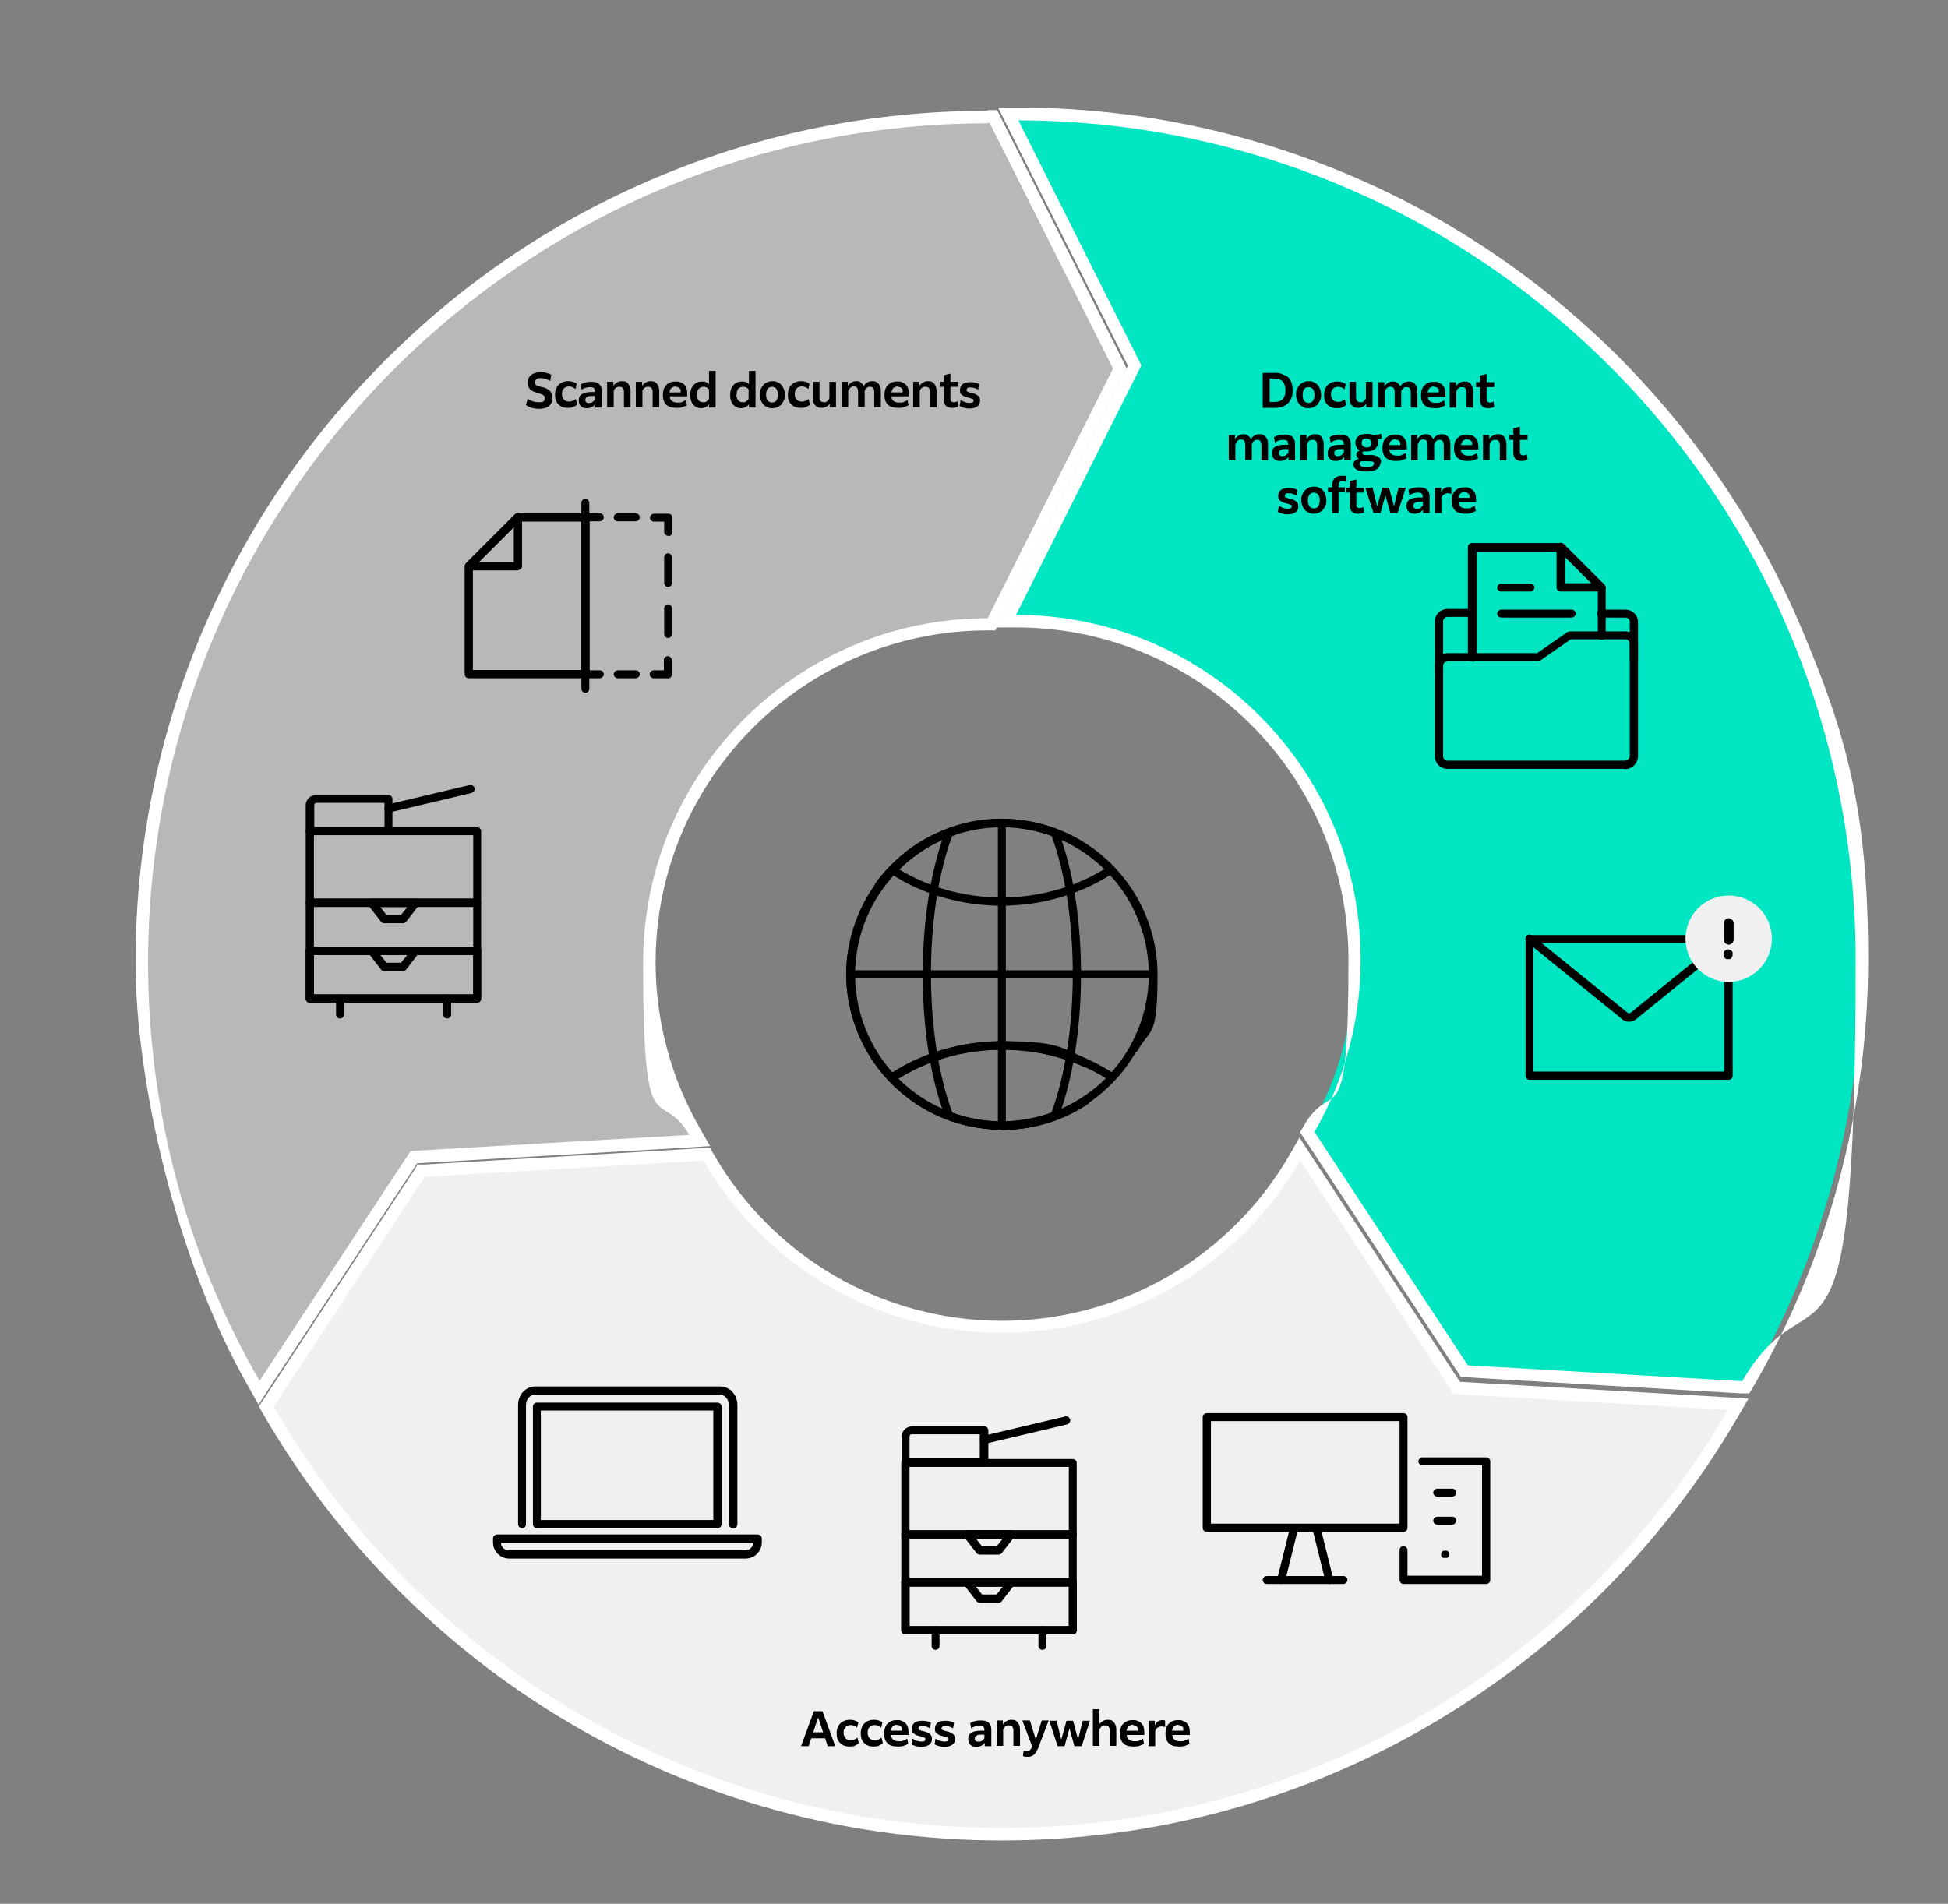 <?xml version="1.0" encoding="UTF-8"?>
<svg xmlns="http://www.w3.org/2000/svg" id="Layer_1" data-name="Layer 1" version="1.1" viewBox="0 0 590.7 577.4">
  <rect x="0" y="0" width="590.7" height="577.4" fill="#808080" stroke="none"/>
  <defs>
    <style>
      .cls-1 {
        fill: #000;
      }

      .cls-1, .cls-2, .cls-3, .cls-4, .cls-5 {
        stroke-width: 0px;
      }

      .cls-2 {
        fill: #00e5c2;
      }

      .cls-3 {
        fill: #f0f0f0;
      }

      .cls-4 {
        fill: #b8b8b8;
      }

      .cls-5 {
        fill: #fff;
      }
    </style>
  </defs>
  <g>
    <path class="cls-1" d="M303.8,342.6c-5.6,0-11.1-1-16.4-2.9-18.4-6.8-30.8-24.6-30.8-44.2s12.4-37.4,30.8-44.2c5.3-1.9,10.8-2.9,16.4-2.9s11.1,1,16.4,2.9c18.4,6.8,30.8,24.6,30.8,44.2s-2.1,16.1-6,23.1c-.3.6-1.1.8-1.7.5-.6-.3-.8-1.1-.5-1.7,3.7-6.6,5.7-14.2,5.7-21.8,0-18.6-11.7-35.4-29.1-41.9-5-1.8-10.2-2.8-15.5-2.8s-10.5.9-15.5,2.8c-17.4,6.5-29.1,23.3-29.1,41.9s11.7,35.4,29.1,41.9c5,1.8,10.2,2.8,15.5,2.8s10.5-.9,15.5-2.8c3.2-1.2,6.3-2.8,9.2-4.7.6-.4,1.4-.2,1.7.3s.2,1.4-.3,1.7c-3,2-6.3,3.7-9.7,5-5.3,1.9-10.8,2.9-16.4,2.9Z"></path>
    <path class="cls-1" d="M303.8,342.6c-19.6,0-37.4-12.3-44.2-30.7-2.8-7.6-3.7-15.8-2.4-23.7.1-.7.7-1.1,1.4-1,.7.1,1.1.7,1,1.4-1.2,7.5-.4,15.3,2.3,22.4,6.5,17.4,23.3,29.1,41.9,29.1h0c5.3,0,10.5-1,15.5-2.8,5-1.9,9.6-4.6,13.6-8,14.1-12.2,19.2-32,12.6-49.4-6.5-17.4-23.3-29.1-41.9-29.1h0c-5.3,0-10.5,1-15.5,2.8-5,1.9-9.6,4.6-13.6,8-2.6,2.3-4.9,4.8-7,7.6-.4.6-1.2.7-1.7.3-.6-.4-.7-1.2-.3-1.7,2.1-2.9,4.6-5.6,7.4-8,4.2-3.7,9.1-6.5,14.3-8.5,5.3-2,10.8-3,16.4-3h0c19.6,0,37.4,12.3,44.2,30.7,6.9,18.4,1.5,39.4-13.4,52.2-4.2,3.7-9.1,6.5-14.3,8.5-5.3,2-10.8,3-16.4,3h0Z"></path>
    <path class="cls-1" d="M349.7,296.7h-91.8c-.7,0-1.2-.6-1.2-1.2s.6-1.2,1.2-1.2h91.8c.7,0,1.2.6,1.2,1.2s-.6,1.2-1.2,1.2Z"></path>
    <path class="cls-1" d="M303.8,342.6c-.7,0-1.2-.6-1.2-1.2v-91.8c0-.7.6-1.2,1.2-1.2s1.2.6,1.2,1.2v91.8c0,.7-.6,1.2-1.2,1.2Z"></path>
    <g>
      <path class="cls-1" d="M303.8,274.7c-16.5,0-28.3-6.1-33.8-9.8-.6-.4-.7-1.2-.4-1.7.4-.6,1.2-.7,1.7-.4,5.3,3.5,16.6,9.4,32.4,9.4s27.1-5.9,32.4-9.4c.6-.4,1.4-.2,1.7.4.4.6.2,1.4-.4,1.7-5.6,3.7-17.4,9.8-33.8,9.8Z"></path>
      <path class="cls-1" d="M270.7,327.9c-.4,0-.8-.2-1-.6-.4-.6-.2-1.4.4-1.7,5.6-3.7,17.4-9.8,33.8-9.8s28.3,6.1,33.8,9.8c.6.4.7,1.2.4,1.7-.4.6-1.2.7-1.7.4-5.3-3.5-16.6-9.4-32.4-9.4s-27.1,5.9-32.4,9.4c-.2.1-.5.2-.7.2Z"></path>
      <path class="cls-1" d="M270.7,327.9c-.4,0-.8-.2-1-.6-.4-.6-.2-1.4.4-1.7,5.6-3.7,17.3-9.8,33.8-9.8s17.8,1.8,25.9,5.5c.6.3.9,1,.6,1.7-.3.6-1,.9-1.7.6-7.7-3.5-16.1-5.2-24.9-5.2-15.8,0-27.1,5.9-32.5,9.4-.2.1-.5.2-.7.2Z"></path>
      <path class="cls-1" d="M303.8,342.6c-5.6,0-11.1-1-16.4-2.9-.3-.1-.6-.4-.7-.7-4.5-11.6-6.9-27.1-6.9-43.5s2.5-31.9,6.9-43.5c.1-.3.4-.6.7-.7,5.3-1.9,10.8-2.9,16.4-2.9s11.1,1,16.4,2.9c.3.1.6.4.7.7,4.5,11.6,6.9,27.1,6.9,43.5s-2.5,31.9-6.9,43.5c-.1.3-.4.6-.7.7-5.3,1.9-10.8,2.9-16.4,2.9ZM288.8,337.5c4.8,1.7,9.9,2.6,15,2.6s10.2-.9,15-2.6c4.2-11.3,6.5-26.2,6.5-42.1s-2.3-30.8-6.5-42.1c-9.6-3.4-20.4-3.4-30,0-4.2,11.3-6.5,26.2-6.5,42.1s2.3,30.8,6.5,42.1ZM319.8,338.5h0,0Z"></path>
    </g>
  </g>
  <g>
    <g>
      <path class="cls-3" d="M303.8,556.2c-45.9,0-91-12.3-130.3-35.5-38.2-22.6-70-54.8-92.2-93.2l-.6-1,46.9-71.5,86.6-5,.6,1c18.3,31.6,52.4,51.3,88.9,51.3s70.6-19.7,88.9-51.3l1.5-2.6,47.6,72.5,85.3,4.9-1.5,2.6c-22.2,38.1-54,70.1-92.1,92.5-39.2,23-84.1,35.2-129.8,35.2Z"></path>
      <path class="cls-5" d="M213.3,352c18.1,31.2,51.8,52.2,90.5,52.2s72.4-21,90.5-52.2l46.5,70.8,83.2,4.8c-44.1,75.8-126.2,126.8-220.2,126.8-94.4,0-176.9-51.4-220.8-127.8l45.8-69.7,84.5-4.9M394.1,344.9l-3,5.3c-8.7,15-21.2,27.7-36.2,36.5-15.4,9.1-33.1,13.9-51.1,13.9s-35.7-4.8-51.1-13.9c-15-8.8-27.5-21.4-36.2-36.5l-1.2-2h-2.3c0,.1-84.5,5-84.5,5h-1.9c0,.1-1,1.7-1,1.7l-45.8,69.7-1.3,1.9,1.1,2c22.3,38.7,54.4,71.2,92.8,93.9,39.6,23.4,85,35.8,131.3,35.8s91.3-12.3,130.7-35.5c38.3-22.5,70.4-54.7,92.7-93.2l3.1-5.3-6.1-.4-81.4-4.7-45.5-69.2-3.3-5.1h0Z"></path>
    </g>
    <g>
      <path class="cls-4" d="M77,419.7c-22.3-38.7-34-82.9-34-127.8,0-68.5,26.7-132.9,75.1-181.4,48.4-48.4,112.9-75.1,181.4-75.1h.6s1.2,0,1.2,0l38.4,76.3-39,77.5h-1.2c-56.6,0-102.6,46-102.6,102.6s4.7,35.8,13.7,51.3l1.5,2.6-86.6,5-46.9,71.5-1.5-2.6Z"></path>
      <path class="cls-5" d="M299.5,37.3c.2,0,.4,0,.6,0l37.4,74.5-38,75.7h0s0,0,0,0c-57.7,0-104.5,46.8-104.5,104.5s5.1,36.9,14,52.2l-84.5,4.9-45.8,69.7c-21.5-37.3-33.8-80.6-33.8-126.8,0-140.6,114-254.6,254.6-254.6M299.5,33.6c-34.9,0-68.7,6.8-100.6,20.3-30.8,13-58.4,31.6-82.1,55.4-23.7,23.7-42.4,51.4-55.4,82.1-13.5,31.9-20.3,65.7-20.3,100.6s11.9,89.7,34.3,128.7l3,5.3,3.3-5.1,44.8-68.1,82.7-4.8,6.1-.4-3-5.3c-8.8-15.2-13.5-32.7-13.5-50.4,0-55.6,45.2-100.7,100.7-100.7h2.3l1-2.1,38-75.7.8-1.7-.8-1.7-37.4-74.5-1-2.1h-2.3s-.2,0-.2,0c-.1,0-.3,0-.4,0h0Z"></path>
    </g>
    <g>
      <path class="cls-2" d="M444.1,415.9l-47.6-72.5.6-1c9-15.5,13.7-33.3,13.7-51.3,0-56.6-46-102.6-102.6-102.6h-3l39-77.5-38.4-76.3h3c68.4.2,132.7,26.9,181,75.3,48.3,48.4,74.9,112.8,74.9,181.2,0,45.3-12,89.8-34.6,128.8l-.6,1-85.3-4.9Z"></path>
      <path class="cls-5" d="M308.7,36.5c140.3.3,254,114.2,254,254.6s-12.5,90.3-34.4,127.8l-83.2-4.8-46.5-70.8c8.9-15.4,14-33.2,14-52.3,0-57.7-46.8-104.5-104.5-104.5h0s38-75.7,38-75.7l-37.4-74.5M302.7,32.7l2.7,5.4,36.6,72.8-37.2,74-2.7,5.4h6.1c55.6,0,100.7,45.2,100.7,100.7s-4.7,35.1-13.5,50.4l-1.2,2,1.3,1.9,46.5,70.8,1,1.6h1.9c0,.1,83.2,4.9,83.2,4.9h2.3c0,.1,1.2-1.9,1.2-1.9,22.8-39.2,34.9-84.1,34.9-129.7s-6.8-68.6-20.2-100.4c-13-30.7-31.6-58.3-55.2-82.1-23.7-23.7-51.2-42.4-81.9-55.4-31.8-13.5-65.5-20.4-100.4-20.5h-6.1Z"></path>
    </g>
  </g>
  <g>
    <g>
      <path class="cls-1" d="M181.9,158.1h-4.4c-.7,0-1.2-.6-1.2-1.2s.6-1.2,1.2-1.2h4.4c.7,0,1.2.6,1.2,1.2s-.6,1.2-1.2,1.2Z"></path>
      <path class="cls-1" d="M192.8,158.1h-5.5c-.7,0-1.2-.6-1.2-1.2s.6-1.2,1.2-1.2h5.5c.7,0,1.2.6,1.2,1.2s-.6,1.2-1.2,1.2Z"></path>
      <path class="cls-1" d="M202.6,162.5c-.7,0-1.2-.6-1.2-1.2v-3.1h-3.1c-.7,0-1.2-.6-1.2-1.2s.6-1.2,1.2-1.2h4.4c.7,0,1.2.6,1.2,1.2v4.4c0,.7-.6,1.2-1.2,1.2Z"></path>
      <path class="cls-1" d="M202.6,193.5c-.7,0-1.2-.6-1.2-1.2v-7.8c0-.7.6-1.2,1.2-1.2s1.2.6,1.2,1.2v7.8c0,.7-.6,1.2-1.2,1.2ZM202.6,178c-.7,0-1.2-.6-1.2-1.2v-7.8c0-.7.6-1.2,1.2-1.2s1.2.6,1.2,1.2v7.8c0,.7-.6,1.2-1.2,1.2Z"></path>
      <path class="cls-1" d="M202.6,205.7h-4.4c-.7,0-1.2-.6-1.2-1.2s.6-1.2,1.2-1.2h3.1v-3.1c0-.7.6-1.2,1.2-1.2s1.2.6,1.2,1.2v4.4c0,.7-.6,1.2-1.2,1.2Z"></path>
      <path class="cls-1" d="M192.8,205.7h-5.5c-.7,0-1.2-.6-1.2-1.2s.6-1.2,1.2-1.2h5.5c.7,0,1.2.6,1.2,1.2s-.6,1.2-1.2,1.2Z"></path>
      <path class="cls-1" d="M181.9,205.7h-4.4c-.7,0-1.2-.6-1.2-1.2s.6-1.2,1.2-1.2h4.4c.7,0,1.2.6,1.2,1.2s-.6,1.2-1.2,1.2Z"></path>
    </g>
    <g>
      <g>
        <path class="cls-1" d="M177.5,205.7h-35.4c-.7,0-1.2-.6-1.2-1.2v-32.7c0-.3.1-.6.4-.9l14.8-14.8c.2-.2.6-.4.9-.4h20.6c.7,0,1.2.6,1.2,1.2v47.5c0,.7-.6,1.2-1.2,1.2ZM143.4,203.2h32.9v-45h-18.8l-14.1,14.1v30.9Z"></path>
        <path class="cls-1" d="M157,173h-14.8c-.5,0-1-.3-1.2-.8-.2-.5,0-1,.3-1.4l14.8-14.8c.4-.4.9-.5,1.4-.3.5.2.8.6.8,1.2v14.8c0,.7-.6,1.2-1.2,1.2ZM145.2,170.5h10.6v-10.6l-10.6,10.6Z"></path>
      </g>
      <path class="cls-1" d="M177.5,210.1c-.7,0-1.2-.6-1.2-1.2v-56.4c0-.7.6-1.2,1.2-1.2s1.2.6,1.2,1.2v56.4c0,.7-.6,1.2-1.2,1.2Z"></path>
    </g>
  </g>
  <g>
    <g>
      <path class="cls-1" d="M446.3,200.6c-.7,0-1.2-.6-1.2-1.2v-33.5c0-.7.6-1.2,1.2-1.2h27c.3,0,.6.1.9.4l12.3,12.3c.2.2.4.6.4.9v14.5c0,.7-.6,1.2-1.2,1.2s-1.2-.6-1.2-1.2v-14l-11.5-11.5h-25.2v32.2c0,.7-.6,1.2-1.2,1.2Z"></path>
      <path class="cls-1" d="M485.5,179.4h-12.3c-.7,0-1.2-.6-1.2-1.2v-12.3c0-.5.3-1,.8-1.2.5-.2,1,0,1.4.3l12.3,12.3c.4.4.5.9.3,1.4-.2.5-.6.8-1.2.8ZM474.5,176.9h8l-8-8v8Z"></path>
    </g>
    <path class="cls-1" d="M492.7,233.2h-53.8c-2.1,0-3.8-1.7-3.8-3.8v-27.5c0-2.1,1.7-3.8,3.8-3.8h27.2l9.2-6.4c.2-.1.5-.2.7-.2h16.9c2.1,0,3.8,1.7,3.8,3.8v34c0,2.2-1.8,4-4,4ZM438.9,200.6c-.7,0-1.3.6-1.3,1.3v27.5c0,.7.6,1.3,1.3,1.3h53.8c.8,0,1.5-.7,1.5-1.5v-34c0-.7-.6-1.3-1.3-1.3h-16.6l-9.2,6.4c-.2.1-.5.2-.7.2h-27.6Z"></path>
    <path class="cls-1" d="M495.4,201.1c-.7,0-1.2-.6-1.2-1.2v-11.3c0-.7-.6-1.3-1.3-1.3h-7.4c-.7,0-1.2-.6-1.2-1.2s.6-1.2,1.2-1.2h7.4c2.1,0,3.8,1.7,3.8,3.8v11.3c0,.7-.6,1.2-1.2,1.2Z"></path>
    <path class="cls-1" d="M436.3,205.2c-.7,0-1.2-.6-1.2-1.2v-15.5c0-2.1,1.7-3.8,3.8-3.8h7.4c.7,0,1.2.6,1.2,1.2s-.6,1.2-1.2,1.2h-7.4c-.7,0-1.3.6-1.3,1.3v15.5c0,.7-.6,1.2-1.2,1.2Z"></path>
    <path class="cls-1" d="M476.6,187.3h-21.4c-.7,0-1.2-.6-1.2-1.2s.6-1.2,1.2-1.2h21.4c.7,0,1.2.6,1.2,1.2s-.6,1.2-1.2,1.2Z"></path>
    <path class="cls-1" d="M464.1,179.4h-8.9c-.7,0-1.2-.6-1.2-1.2s.6-1.2,1.2-1.2h8.9c.7,0,1.2.6,1.2,1.2s-.6,1.2-1.2,1.2Z"></path>
  </g>
  <g>
    <path class="cls-1" d="M325.3,466.6h-50.8c-.7,0-1.2-.6-1.2-1.2v-21.7c0-.7.6-1.2,1.2-1.2h50.8c.7,0,1.2.6,1.2,1.2v21.7c0,.7-.6,1.2-1.2,1.2ZM275.8,464.1h48.3v-19.2h-48.3v19.2Z"></path>
    <path class="cls-1" d="M298.4,444.8h-23.8c-.7,0-1.2-.6-1.2-1.2v-7.8c0-1.8,1.4-3.2,3.2-3.2h21.9c.7,0,1.2.6,1.2,1.2v9.8c0,.7-.6,1.2-1.2,1.2ZM275.8,442.3h21.3v-7.3h-20.6c-.4,0-.7.3-.7.7v6.6Z"></path>
    <path class="cls-1" d="M325.3,495.7h-50.8c-.7,0-1.2-.6-1.2-1.2v-14.5c0-.7.6-1.2,1.2-1.2h50.8c.7,0,1.2.6,1.2,1.2v14.5c0,.7-.6,1.2-1.2,1.2ZM275.8,493.2h48.3v-12h-48.3v12Z"></path>
    <g>
      <path class="cls-1" d="M325.3,481.1h-50.8c-.7,0-1.2-.6-1.2-1.2v-14.5c0-.7.6-1.2,1.2-1.2h50.8c.7,0,1.2.6,1.2,1.2v14.5c0,.7-.6,1.2-1.2,1.2ZM275.8,478.6h48.3v-12h-48.3v12Z"></path>
      <path class="cls-1" d="M302.8,471.5h-5.7c-.4,0-.8-.2-1-.5l-3.8-4.9c-.3-.4-.3-.9-.1-1.3.2-.4.6-.7,1.1-.7h13.3c.5,0,.9.3,1.1.7.2.4.2.9-.1,1.3l-3.8,4.9c-.2.3-.6.5-1,.5ZM297.7,469h4.5l1.9-2.4h-8.2l1.9,2.4Z"></path>
    </g>
    <g>
      <path class="cls-1" d="M325.3,495.7h-50.8c-.7,0-1.2-.6-1.2-1.2v-14.5c0-.7.6-1.2,1.2-1.2h50.8c.7,0,1.2.6,1.2,1.2v14.5c0,.7-.6,1.2-1.2,1.2ZM275.8,493.2h48.3v-12h-48.3v12Z"></path>
      <path class="cls-1" d="M302.8,486.1h-5.7c-.4,0-.8-.2-1-.5l-3.8-4.9c-.3-.4-.3-.9-.1-1.3.2-.4.6-.7,1.1-.7h13.3c.5,0,.9.3,1.1.7.2.4.2.9-.1,1.3l-3.8,4.9c-.2.3-.6.5-1,.5ZM297.7,483.6h4.5l1.9-2.4h-8.2l1.9,2.4Z"></path>
    </g>
    <path class="cls-1" d="M298.4,438c-.6,0-1.1-.4-1.2-1-.2-.7.3-1.3.9-1.5l24.9-5.9c.7-.2,1.3.3,1.5.9s-.3,1.3-.9,1.5l-24.9,5.9c0,0-.2,0-.3,0Z"></path>
    <path class="cls-1" d="M283.7,500.4c-.7,0-1.2-.6-1.2-1.2v-4.8c0-.7.6-1.2,1.2-1.2s1.2.6,1.2,1.2v4.8c0,.7-.6,1.2-1.2,1.2Z"></path>
    <path class="cls-1" d="M316.1,500.4c-.7,0-1.2-.6-1.2-1.2v-4.8c0-.7.6-1.2,1.2-1.2s1.2.6,1.2,1.2v4.8c0,.7-.6,1.2-1.2,1.2Z"></path>
  </g>
  <g>
    <path class="cls-1" d="M144.7,275h-50.8c-.7,0-1.2-.6-1.2-1.2v-21.7c0-.7.6-1.2,1.2-1.2h50.8c.7,0,1.2.6,1.2,1.2v21.7c0,.7-.6,1.2-1.2,1.2ZM95.2,272.5h48.3v-19.2h-48.3v19.2Z"></path>
    <path class="cls-1" d="M117.8,253.3h-23.9c-.7,0-1.2-.6-1.2-1.2v-7.8c0-1.8,1.4-3.2,3.2-3.2h21.9c.7,0,1.2.6,1.2,1.2v9.8c0,.7-.6,1.2-1.2,1.2ZM95.2,250.8h21.4v-7.3h-20.6c-.4,0-.7.3-.7.7v6.6Z"></path>
    <path class="cls-1" d="M144.7,304.1h-50.8c-.7,0-1.2-.6-1.2-1.2v-14.5c0-.7.6-1.2,1.2-1.2h50.8c.7,0,1.2.6,1.2,1.2v14.5c0,.7-.6,1.2-1.2,1.2ZM95.2,301.6h48.3v-12h-48.3v12Z"></path>
    <g>
      <path class="cls-1" d="M144.7,289.6h-50.8c-.7,0-1.2-.6-1.2-1.2v-14.5c0-.7.6-1.2,1.2-1.2h50.8c.7,0,1.2.6,1.2,1.2v14.5c0,.7-.6,1.2-1.2,1.2ZM95.2,287.1h48.3v-12h-48.3v12Z"></path>
      <path class="cls-1" d="M122.2,280h-5.7c-.4,0-.8-.2-1-.5l-3.8-4.9c-.3-.4-.3-.9-.1-1.3.2-.4.6-.7,1.1-.7h13.3c.5,0,.9.3,1.1.7.2.4.2.9-.1,1.3l-3.8,4.9c-.2.3-.6.5-1,.5ZM117.1,277.5h4.5l1.9-2.4h-8.2l1.9,2.4Z"></path>
    </g>
    <g>
      <path class="cls-1" d="M144.7,304.1h-50.8c-.7,0-1.2-.6-1.2-1.2v-14.5c0-.7.6-1.2,1.2-1.2h50.8c.7,0,1.2.6,1.2,1.2v14.5c0,.7-.6,1.2-1.2,1.2ZM95.2,301.6h48.3v-12h-48.3v12Z"></path>
      <path class="cls-1" d="M122.2,294.5h-5.7c-.4,0-.8-.2-1-.5l-3.8-4.9c-.3-.4-.3-.9-.1-1.3.2-.4.6-.7,1.1-.7h13.3c.5,0,.9.3,1.1.7.2.4.2.9-.1,1.3l-3.8,4.9c-.2.3-.6.5-1,.5ZM117.1,292h4.5l1.9-2.4h-8.2l1.9,2.4Z"></path>
    </g>
    <path class="cls-1" d="M117.8,246.5c-.6,0-1.1-.4-1.2-1-.2-.7.3-1.3.9-1.5l24.9-5.9c.7-.2,1.3.3,1.5.9.2.7-.3,1.3-.9,1.5l-24.9,5.9c0,0-.2,0-.3,0Z"></path>
    <path class="cls-1" d="M103.1,308.9c-.7,0-1.2-.6-1.2-1.2v-4.8c0-.7.6-1.2,1.2-1.2s1.2.6,1.2,1.2v4.8c0,.7-.6,1.2-1.2,1.2Z"></path>
    <path class="cls-1" d="M135.6,308.9c-.7,0-1.2-.6-1.2-1.2v-4.8c0-.7.6-1.2,1.2-1.2s1.2.6,1.2,1.2v4.8c0,.7-.6,1.2-1.2,1.2Z"></path>
  </g>
  <g>
    <path class="cls-1" d="M217.6,463.5h-54.8c-.7,0-1.2-.6-1.2-1.2v-35.7c0-.7.6-1.2,1.2-1.2h54.8c.7,0,1.2.6,1.2,1.2v35.7c0,.7-.6,1.2-1.2,1.2ZM164,461h52.3v-33.2h-52.3v33.2Z"></path>
    <g>
      <path class="cls-1" d="M222.2,463.5c-.7,0-1.2-.6-1.2-1.2v-36.2c0-1.7-1.2-3.1-2.7-3.1h-56.1c-1.5,0-2.7,1.4-2.7,3.1v36.2c0,.7-.6,1.2-1.2,1.2s-1.2-.6-1.2-1.2v-36.2c0-3.1,2.3-5.6,5.2-5.6h56.1c2.9,0,5.2,2.5,5.2,5.6v36.2c0,.7-.6,1.2-1.2,1.2Z"></path>
      <path class="cls-1" d="M226.1,472.7h-71.7c-2.7,0-4.9-2.2-4.9-4.9v-1.2c0-.7.6-1.2,1.2-1.2h79.1c.7,0,1.2.6,1.2,1.2v1.2c0,2.7-2.2,4.9-4.9,4.9ZM151.9,467.9c0,1.3,1.1,2.3,2.4,2.3h71.7c1.3,0,2.4-1,2.4-2.3h-76.6Z"></path>
    </g>
  </g>
  <g>
    <path class="cls-1" d="M425.6,464.6h-59.7c-.7,0-1.2-.6-1.2-1.2v-33.6c0-.7.6-1.2,1.2-1.2h59.7c.7,0,1.2.6,1.2,1.2v33.6c0,.7-.6,1.2-1.2,1.2ZM367.2,462.1h57.2v-31.1h-57.2v31.1Z"></path>
    <g>
      <path class="cls-1" d="M388.5,480.4c-.1,0-.2,0-.3,0-.7-.2-1.1-.8-.9-1.5l3.9-15.7c.2-.7.9-1.1,1.5-.9.7.2,1.1.8.9,1.5l-3.9,15.7c-.1.6-.7.9-1.2.9Z"></path>
      <path class="cls-1" d="M403.1,480.4c-.6,0-1.1-.4-1.2-.9l-3.9-15.7c-.2-.7.2-1.3.9-1.5.7-.2,1.3.2,1.5.9l3.9,15.7c.2.7-.2,1.3-.9,1.5s-.2,0-.3,0Z"></path>
    </g>
    <path class="cls-1" d="M407.4,480.4h-23.3c-.7,0-1.2-.6-1.2-1.2s.6-1.2,1.2-1.2h23.3c.7,0,1.2.6,1.2,1.2s-.6,1.2-1.2,1.2Z"></path>
    <path class="cls-1" d="M450.7,480.4h-25.1c-.7,0-1.2-.6-1.2-1.2v-9.1c0-.7.6-1.2,1.2-1.2s1.2.6,1.2,1.2v7.8h22.6v-33.5h-18.1c-.7,0-1.2-.6-1.2-1.2s.6-1.2,1.2-1.2h19.4c.7,0,1.2.6,1.2,1.2v36c0,.7-.6,1.2-1.2,1.2Z"></path>
    <path class="cls-1" d="M440.4,453.9h-4.6c-.7,0-1.2-.6-1.2-1.2s.6-1.2,1.2-1.2h4.6c.7,0,1.2.6,1.2,1.2s-.6,1.2-1.2,1.2Z"></path>
    <path class="cls-1" d="M440.4,462.4h-4.6c-.7,0-1.2-.6-1.2-1.2s.6-1.2,1.2-1.2h4.6c.7,0,1.2.6,1.2,1.2s-.6,1.2-1.2,1.2Z"></path>
    <path class="cls-1" d="M438.1,472.5c0,0-.2,0-.2,0,0,0-.2,0-.2,0,0,0-.1,0-.2-.1,0,0-.1,0-.2-.2,0,0-.1-.1-.2-.2,0,0,0-.1-.1-.2,0,0,0-.2,0-.2,0,0,0-.2,0-.2,0-.3.1-.7.4-.9,0,0,.1-.1.2-.1,0,0,.1,0,.2-.1,0,0,.2,0,.2,0,.2,0,.3,0,.5,0,0,0,.2,0,.2,0,0,0,.1,0,.2.1,0,0,.1,0,.2.1.2.2.4.6.4.9s0,.2,0,.2c0,0,0,.2,0,.2,0,0,0,.1-.1.2,0,0,0,.1-.2.2,0,0-.1.1-.2.2,0,0-.1,0-.2.1,0,0-.2,0-.2,0,0,0-.2,0-.2,0Z"></path>
  </g>
  <g>
    <path class="cls-1" d="M392,118.3c0,.9-.1,1.7-.4,2.4-.3.7-.6,1.2-1.1,1.7-.5.4-1.1.8-1.7,1s-1.4.3-2.3.3h-3.6v-10.6h3.6c.8,0,1.5,0,2.1.3s1.1.4,1.6.7c.4.3.8.7,1,1.1.3.4.5.9.6,1.5.1.5.2,1.1.2,1.7ZM386.4,114.8h-1.4v7.1h1.5c2.2,0,3.3-1.2,3.3-3.5s-1.1-3.6-3.3-3.6Z"></path>
    <path class="cls-1" d="M398.3,123.5c-.5.2-1,.3-1.5.3s-1.1,0-1.5-.3-.9-.4-1.2-.8c-.3-.3-.6-.8-.8-1.3s-.3-1.1-.3-1.7,0-1.2.3-1.7c.2-.5.5-.9.8-1.3.3-.3.8-.6,1.2-.8s1-.3,1.5-.3,1.1,0,1.5.3c.5.2.9.4,1.2.8.3.3.6.8.8,1.3.2.5.3,1.1.3,1.7s0,1.2-.3,1.7c-.2.5-.5.9-.8,1.3-.3.3-.8.6-1.2.8ZM396.8,122.2c.6,0,1-.2,1.3-.6.3-.4.5-1,.5-1.8s-.2-1.3-.5-1.8c-.3-.4-.8-.6-1.3-.6s-1,.2-1.3.6c-.3.4-.5,1-.5,1.8s.2,1.3.5,1.8c.3.4.8.6,1.3.6Z"></path>
    <path class="cls-1" d="M408,123c-.3.2-.7.4-1.1.6-.5.2-1,.2-1.6.2-1.2,0-2.1-.4-2.8-1.1-.7-.7-1-1.7-1-2.9s.4-2.3,1.1-3c.7-.7,1.7-1.1,2.9-1.1s1.9.3,2.6.8l-.4,1.6c-.5-.5-1.2-.8-1.9-.8s-1.2.2-1.6.6-.6,1-.6,1.7.2,1.3.6,1.7c.4.4.9.6,1.6.6s1.4-.3,2-.8l.4,1.6Z"></path>
    <path class="cls-1" d="M414.3,123.6v-1.2c-.6.9-1.5,1.3-2.5,1.3s-1.5-.3-1.9-.8c-.5-.5-.7-1.2-.7-2.1v-5h2v4.6c0,1,.4,1.6,1.3,1.6s.8-.1,1.1-.4.5-.5.6-.9v-4.9h2v7.7h-1.9Z"></path>
    <path class="cls-1" d="M419.9,118.7v4.9h-2v-7.7h1.9v1.2c.7-.9,1.5-1.4,2.5-1.4s1,.1,1.4.4c.4.3.7.6.9,1.1.6-1,1.5-1.5,2.6-1.5s1.4.3,1.9.8c.5.5.7,1.2.7,2.1v5h-2v-4.6c0-1-.4-1.6-1.2-1.6s-.7.1-1,.3c-.3.2-.5.5-.7.9v4.9h-2v-4.6c0-1-.4-1.6-1.2-1.6s-.7.1-1,.3c-.3.2-.5.5-.7.9Z"></path>
    <path class="cls-1" d="M438.2,123c-.4.2-.8.4-1.4.6-.5.2-1.1.2-1.8.2-1.4,0-2.4-.3-3.1-1-.7-.7-1-1.7-1-2.9s.3-2.3,1-3,1.6-1.1,2.8-1.1,1,0,1.4.2c.4.1.7.3,1,.5s.5.5.7.8c.2.3.3.7.4,1,0,.4.1.7.1,1.1v.9h-5.3c0,1.2.9,1.9,2.3,1.9s1,0,1.4-.2.8-.3,1.2-.6l.3,1.6ZM434.8,117.2c-.5,0-.9.2-1.3.5-.3.3-.5.8-.6,1.3h3.4c0-.3,0-.6,0-.7,0-.2-.1-.4-.3-.5-.1-.2-.3-.3-.5-.4-.2,0-.5-.1-.7-.1Z"></path>
    <path class="cls-1" d="M441.6,118.7v4.9h-2v-7.7h1.9v1.2c.7-.9,1.5-1.4,2.6-1.4s1.5.3,1.9.8c.4.5.7,1.2.7,2.1v5h-2v-4.6c0-1-.4-1.6-1.3-1.6s-.7.1-1.1.3c-.3.2-.5.5-.7.9Z"></path>
    <path class="cls-1" d="M453.1,123.4c-.5.3-1.2.4-1.9.4-1.6,0-2.4-.9-2.4-2.6v-3.8h-1.2v-1.5h1.2v-2l2-.5v2.5h2.3v1.5h-2.3v3.5c0,.4,0,.7.2.9.2.2.4.3.8.3s.7-.1,1.1-.3l.2,1.6Z"></path>
    <path class="cls-1" d="M374.6,134.7v4.9h-2v-7.7h1.9v1.2c.7-.9,1.5-1.4,2.5-1.4s1,.1,1.4.4c.4.3.7.6.9,1.1.6-1,1.5-1.5,2.6-1.5s1.4.3,1.9.8c.5.5.7,1.2.7,2.1v5h-2v-4.6c0-1-.4-1.6-1.2-1.6s-.7.1-1,.3c-.3.2-.5.5-.7.9v4.9h-2v-4.6c0-1-.4-1.6-1.2-1.6s-.7.1-1,.3c-.3.2-.5.5-.7.9Z"></path>
    <path class="cls-1" d="M390.7,139.6v-1c-.6.8-1.5,1.2-2.5,1.2s-1.4-.2-1.8-.6c-.5-.4-.7-1-.7-1.8s.3-1.5,1-1.9c.6-.4,1.6-.6,2.9-.6h1v-.2c0-.4-.1-.8-.3-1-.2-.2-.6-.3-1.2-.3-.9,0-1.8.3-2.5.8l-.3-1.6c.8-.5,1.8-.8,3.1-.8s2,.2,2.5.7.8,1.2.8,2v5.1h-1.9ZM388.9,138.3c.4,0,.8,0,1.1-.3s.5-.4.7-.7v-1.1h-.7c-.8,0-1.3,0-1.7.3-.4.2-.5.5-.5.9s.1.6.3.7c.2.2.5.3.8.3Z"></path>
    <path class="cls-1" d="M396.3,134.7v4.9h-2v-7.7h1.9v1.2c.7-.9,1.5-1.4,2.6-1.4s1.5.3,1.9.8c.4.5.7,1.2.7,2.1v5h-2v-4.6c0-1-.4-1.6-1.3-1.6s-.7.1-1.1.3c-.3.2-.5.5-.7.9Z"></path>
    <path class="cls-1" d="M407.6,139.6v-1c-.6.8-1.5,1.2-2.5,1.2s-1.4-.2-1.8-.6c-.5-.4-.7-1-.7-1.8s.3-1.5,1-1.9c.6-.4,1.6-.6,2.9-.6h1v-.2c0-.4-.1-.8-.3-1-.2-.2-.6-.3-1.2-.3-.9,0-1.8.3-2.5.8l-.3-1.6c.8-.5,1.8-.8,3.1-.8s2,.2,2.5.7.8,1.2.8,2v5.1h-1.9ZM405.7,138.3c.4,0,.8,0,1.1-.3s.5-.4.7-.7v-1.1h-.7c-.8,0-1.3,0-1.7.3-.4.2-.5.5-.5.9s.1.6.3.7c.2.2.5.3.8.3Z"></path>
    <path class="cls-1" d="M418.6,140.3c0,.8-.4,1.5-1.1,2-.7.5-1.8.7-3.3.7s-2.3-.2-2.9-.6-.9-.9-.9-1.5.1-.8.4-1.1c.3-.3.7-.5,1.2-.7-.5-.3-.7-.6-.7-1.2s.4-1.1,1.1-1.3c-.4-.2-.8-.5-1-.9-.2-.4-.4-.8-.4-1.4,0-.9.3-1.5.9-2s1.5-.7,2.5-.7,1.5.1,2.1.4l2.4-.4h0v1.5h-1.3c.2.3.3.7.3,1.1s-.2,1.1-.5,1.5c-.3.4-.7.7-1.2.9s-1.1.3-1.8.3-.6,0-.9,0c-.1,0-.3,0-.3.2,0,0-.1.2-.1.3,0,.3.2.5.7.6h2.3c1.8.2,2.7.9,2.7,2.2ZM412.3,140.6c0,.3.2.6.5.8.3.2.9.3,1.6.3,1.5,0,2.2-.4,2.2-1.1s0-.4-.2-.5c-.2-.1-.5-.2-.9-.2h-2.5c-.2,0-.4,0-.5.2-.1.2-.2.3-.2.5ZM414.4,135.7c.5,0,.8-.1,1.1-.3.3-.2.4-.6.4-1s-.1-.8-.4-1c-.3-.2-.6-.4-1.1-.4s-.8.1-1.1.3c-.3.2-.4.6-.4,1s.1.8.4,1c.3.2.6.4,1.1.4Z"></path>
    <path class="cls-1" d="M426.5,139c-.4.2-.8.4-1.4.6-.5.2-1.1.2-1.8.2-1.4,0-2.4-.3-3.1-1-.7-.7-1-1.7-1-2.9s.3-2.3,1-3,1.6-1.1,2.8-1.1,1,0,1.4.2c.4.1.7.3,1,.5s.5.5.7.8c.2.3.3.7.4,1,0,.4.1.7.1,1.1v.9h-5.3c0,1.2.9,1.9,2.3,1.9s1,0,1.4-.2.8-.3,1.2-.6l.3,1.6ZM423.1,133.2c-.5,0-.9.2-1.3.5-.3.3-.5.8-.6,1.3h3.4c0-.3,0-.6,0-.7,0-.2-.1-.4-.3-.5-.1-.2-.3-.3-.5-.4-.2,0-.5-.1-.7-.1Z"></path>
    <path class="cls-1" d="M429.9,134.7v4.9h-2v-7.7h1.9v1.2c.7-.9,1.5-1.4,2.5-1.4s1,.1,1.4.4c.4.3.7.6.9,1.1.6-1,1.5-1.5,2.6-1.5s1.4.3,1.9.8c.5.5.7,1.2.7,2.1v5h-2v-4.6c0-1-.4-1.6-1.2-1.6s-.7.1-1,.3c-.3.2-.5.5-.7.9v4.9h-2v-4.6c0-1-.4-1.6-1.2-1.6s-.7.1-1,.3c-.3.2-.5.5-.7.9Z"></path>
    <path class="cls-1" d="M448.2,139c-.4.2-.8.4-1.4.6-.5.2-1.1.2-1.8.2-1.4,0-2.4-.3-3.1-1-.7-.7-1-1.7-1-2.9s.3-2.3,1-3,1.6-1.1,2.8-1.1,1,0,1.4.2c.4.1.7.3,1,.5s.5.5.7.8c.2.3.3.7.4,1,0,.4.1.7.1,1.1v.9h-5.3c0,1.2.9,1.9,2.3,1.9s1,0,1.4-.2.8-.3,1.2-.6l.3,1.6ZM444.9,133.2c-.5,0-.9.2-1.3.5-.3.3-.5.8-.6,1.3h3.4c0-.3,0-.6,0-.7,0-.2-.1-.4-.3-.5-.1-.2-.3-.3-.5-.4-.2,0-.5-.1-.7-.1Z"></path>
    <path class="cls-1" d="M451.7,134.7v4.9h-2v-7.7h1.9v1.2c.7-.9,1.5-1.4,2.6-1.4s1.5.3,1.9.8c.4.5.7,1.2.7,2.1v5h-2v-4.6c0-1-.4-1.6-1.3-1.6s-.7.1-1.1.3c-.3.2-.5.5-.7.9Z"></path>
    <path class="cls-1" d="M463.2,139.4c-.5.3-1.2.4-1.9.4-1.6,0-2.4-.9-2.4-2.6v-3.8h-1.2v-1.5h1.2v-2l2-.5v2.5h2.3v1.5h-2.3v3.5c0,.4,0,.7.2.9.2.2.4.3.8.3s.7-.1,1.1-.3l.2,1.6Z"></path>
    <path class="cls-1" d="M387.5,155.1l.3-1.7c.9.6,1.8.9,2.7.9s1.2-.2,1.2-.7-.1-.4-.3-.5c-.2-.1-.6-.2-1.2-.4-.3,0-.6-.2-.8-.2s-.4-.2-.7-.3c-.2-.1-.4-.3-.6-.4s-.3-.4-.4-.6-.1-.5-.1-.8c0-.8.3-1.4.8-1.8.5-.4,1.3-.6,2.4-.6s1.9.2,2.6.6l-.3,1.7c-.8-.5-1.5-.7-2.3-.7s-.7,0-.9.2c-.2.1-.3.3-.3.6s.1.4.3.5c.2.1.6.2,1.3.4,0,0,0,0,0,0,.3,0,.5.1.7.2.2,0,.4.2.7.3.2.1.4.3.6.4.1.2.3.4.4.6,0,.2.1.5.1.8,0,.8-.3,1.4-.9,1.8-.6.4-1.4.6-2.4.6s-2.1-.3-3-.8Z"></path>
    <path class="cls-1" d="M399.9,155.5c-.5.2-1,.3-1.5.3s-1.1,0-1.5-.3-.9-.4-1.2-.8c-.3-.3-.6-.8-.8-1.3s-.3-1.1-.3-1.7,0-1.2.3-1.7c.2-.5.5-.9.8-1.3.3-.3.8-.6,1.2-.8s1-.3,1.5-.3,1.1,0,1.5.3c.5.2.9.4,1.2.8.3.3.6.8.8,1.3.2.5.3,1.1.3,1.7s0,1.2-.3,1.7c-.2.5-.5.9-.8,1.3-.3.3-.8.6-1.2.8ZM398.4,154.2c.6,0,1-.2,1.3-.6.3-.4.5-1,.5-1.8s-.2-1.3-.5-1.8c-.3-.4-.8-.6-1.3-.6s-1,.2-1.3.6c-.3.4-.5,1-.5,1.8s.2,1.3.5,1.8c.3.4.8.6,1.3.6Z"></path>
    <path class="cls-1" d="M404,155.6v-6.3h-1.3v-1.5h1.3v-.7c0-1.9,1-2.8,3-2.8s.9,0,1.3.1v1.7c-.4-.1-.8-.2-1.2-.2s-.7,0-.9.3c-.2.2-.3.5-.3,1v.6h1.9v1.5h-1.9v6.3h-2Z"></path>
    <path class="cls-1" d="M413.6,155.4c-.5.3-1.2.4-1.9.4-1.6,0-2.4-.9-2.4-2.6v-3.8h-1.2v-1.5h1.2v-2l2-.5v2.5h2.3v1.5h-2.3v3.5c0,.4,0,.7.2.9.2.2.4.3.8.3s.7-.1,1.1-.3l.2,1.6Z"></path>
    <path class="cls-1" d="M421.6,155.6l-1.5-5.4-1.5,5.4h-2.1l-2.5-7.7h2.2l1.4,5.7,1.6-5.7h2l1.5,5.7,1.4-5.7h2.2l-2.5,7.7h-2.1Z"></path>
    <path class="cls-1" d="M431.5,155.6v-1c-.6.8-1.5,1.2-2.5,1.2s-1.4-.2-1.8-.6c-.5-.4-.7-1-.7-1.8s.3-1.5,1-1.9c.6-.4,1.6-.6,2.9-.6h1v-.2c0-.4-.1-.8-.3-1-.2-.2-.6-.3-1.2-.3-.9,0-1.8.3-2.5.8l-.3-1.6c.8-.5,1.8-.8,3.1-.8s2,.2,2.5.7.8,1.2.8,2v5.1h-1.9ZM429.7,154.3c.4,0,.8,0,1.1-.3s.5-.4.7-.7v-1.1h-.7c-.8,0-1.3,0-1.7.3-.4.2-.5.5-.5.9s.1.6.3.7c.2.2.5.3.8.3Z"></path>
    <path class="cls-1" d="M437.1,151.1v4.5h-2v-7.7h1.9v1.4c.3-.6.6-1,.9-1.2.4-.2.8-.4,1.3-.4s.7,0,.9.2v1.9c-.5-.1-.8-.2-1.1-.2s-.8.1-1.2.4-.6.6-.7,1.2Z"></path>
    <path class="cls-1" d="M447.5,155c-.4.2-.8.4-1.4.6-.5.2-1.1.2-1.8.2-1.4,0-2.4-.3-3.1-1-.7-.7-1-1.7-1-2.9s.3-2.3,1-3,1.6-1.1,2.8-1.1,1,0,1.4.2c.4.1.7.3,1,.5s.5.5.7.8c.2.3.3.7.4,1,0,.4.1.7.1,1.1v.9h-5.3c0,1.2.9,1.9,2.3,1.9s1,0,1.4-.2.8-.3,1.2-.6l.3,1.6ZM444.1,149.2c-.5,0-.9.2-1.3.5-.3.3-.5.8-.6,1.3h3.4c0-.3,0-.6,0-.7,0-.2-.1-.4-.3-.5-.1-.2-.3-.3-.5-.4-.2,0-.5-.1-.7-.1Z"></path>
  </g>
  <g>
    <path class="cls-1" d="M159.5,122.8l.5-1.9c1.1.8,2.2,1.1,3.4,1.1s1.1-.1,1.4-.3c.3-.2.4-.5.4-.9s0-.3,0-.4c0-.1-.1-.2-.2-.3,0,0-.2-.2-.3-.3,0,0-.2-.1-.4-.2s-.4-.1-.5-.2c-.2,0-.4-.1-.7-.2-.3,0-.5-.1-.6-.2s-.4-.1-.6-.2-.5-.2-.6-.3c-.2,0-.3-.2-.5-.4-.2-.2-.3-.3-.4-.5-.1-.2-.2-.4-.3-.7,0-.3-.1-.5-.1-.8,0-1,.3-1.7,1-2.3s1.6-.9,2.9-.9,1.2,0,1.8.2,1.1.3,1.5.6l-.4,1.9c-.8-.6-1.8-.9-2.8-.9s-1,.1-1.3.3-.4.5-.4.9,0,.3,0,.5.1.2.2.3c0,0,.2.2.4.3.2,0,.4.2.6.2.2,0,.4.1.8.2.2,0,.4.1.5.1.1,0,.3,0,.5.2.2,0,.4.1.5.2s.3.1.5.3.3.2.4.3.2.2.3.4c.1.2.2.3.3.5,0,.2.1.4.2.6,0,.2,0,.4,0,.7,0,1-.3,1.8-1,2.4-.7.6-1.7.9-3,.9s-2.7-.3-3.8-1Z"></path>
    <path class="cls-1" d="M174.8,122.9c-.3.2-.7.4-1.1.6-.5.2-1,.2-1.6.2-1.2,0-2.1-.4-2.8-1.1-.7-.7-1-1.7-1-2.9s.4-2.3,1.1-3,1.7-1.1,2.9-1.1,1.9.3,2.6.8l-.4,1.6c-.5-.5-1.2-.8-1.9-.8s-1.2.2-1.6.6c-.4.4-.6,1-.6,1.7s.2,1.3.6,1.7c.4.4.9.6,1.6.6s1.4-.3,2-.8l.4,1.6Z"></path>
    <path class="cls-1" d="M180.5,123.6v-1c-.6.8-1.5,1.2-2.5,1.2s-1.4-.2-1.8-.6c-.5-.4-.7-1-.7-1.8s.3-1.5,1-1.9,1.6-.6,2.9-.6h1v-.2c0-.4-.1-.8-.3-1-.2-.2-.6-.3-1.2-.3-.9,0-1.8.3-2.5.8l-.3-1.6c.8-.5,1.8-.8,3.1-.8s2,.2,2.5.7.8,1.2.8,2v5.1h-1.9ZM178.6,122.2c.4,0,.8,0,1.1-.3s.5-.4.7-.7v-1.1h-.7c-.8,0-1.3,0-1.7.3-.4.2-.5.5-.5.9s.1.6.3.7c.2.2.5.3.8.3Z"></path>
    <path class="cls-1" d="M186.1,118.6v4.9h-2v-7.7h1.9v1.2c.7-.9,1.5-1.4,2.6-1.4s1.5.3,1.9.8c.4.5.7,1.2.7,2.1v5h-2v-4.6c0-1-.4-1.6-1.3-1.6s-.7.1-1.1.3c-.3.2-.5.5-.7.9Z"></path>
    <path class="cls-1" d="M194.8,118.6v4.9h-2v-7.7h1.9v1.2c.7-.9,1.5-1.4,2.6-1.4s1.5.3,1.9.8c.4.5.7,1.2.7,2.1v5h-2v-4.6c0-1-.4-1.6-1.3-1.6s-.7.1-1.1.3c-.3.2-.5.5-.7.9Z"></path>
    <path class="cls-1" d="M208.3,122.9c-.4.2-.8.4-1.4.6-.5.2-1.1.2-1.8.2-1.4,0-2.4-.3-3.1-1-.7-.7-1-1.7-1-2.9s.3-2.3,1-3c.7-.7,1.6-1.1,2.8-1.1s1,0,1.4.2.7.3,1,.5c.3.2.5.5.7.8.2.3.3.7.4,1,0,.4.1.7.1,1.1v.9h-5.3c0,1.2.9,1.9,2.3,1.9s1,0,1.4-.2.8-.3,1.2-.6l.3,1.6ZM204.9,117.2c-.5,0-.9.2-1.3.5s-.5.8-.6,1.3h3.4c0-.3,0-.6,0-.7,0-.2-.1-.4-.3-.5-.1-.2-.3-.3-.5-.4-.2,0-.5-.1-.7-.1Z"></path>
    <path class="cls-1" d="M215,123.6v-1c-.6.8-1.4,1.2-2.4,1.2s-1.8-.4-2.4-1.1-.9-1.7-.9-2.9.3-2.2,1-3c.6-.7,1.5-1.1,2.6-1.1s1.6.3,2.1.8v-4h2v11.1h-1.9ZM211.3,119.7c0,.7.2,1.3.5,1.7s.8.6,1.4.6.8,0,1.1-.3c.3-.2.5-.4.7-.7v-2.9c-.4-.5-.9-.8-1.6-.8s-1.1.2-1.5.6c-.4.4-.5,1-.5,1.8Z"></path>
    <path class="cls-1" d="M227.1,123.6v-1c-.6.8-1.4,1.2-2.4,1.2s-1.8-.4-2.4-1.1-.9-1.7-.9-2.9.3-2.2,1-3c.6-.7,1.5-1.1,2.6-1.1s1.6.3,2.1.8v-4h2v11.1h-1.9ZM223.3,119.7c0,.7.2,1.3.5,1.7s.8.6,1.4.6.8,0,1.1-.3c.3-.2.5-.4.7-.7v-2.9c-.4-.5-.9-.8-1.6-.8s-1.1.2-1.5.6c-.4.4-.5,1-.5,1.8Z"></path>
    <path class="cls-1" d="M235.7,123.5c-.5.2-1,.3-1.5.3s-1.1,0-1.5-.3c-.5-.2-.9-.4-1.2-.8-.3-.3-.6-.8-.8-1.3s-.3-1.1-.3-1.7,0-1.2.3-1.7c.2-.5.5-.9.8-1.3.3-.3.8-.6,1.2-.8.5-.2,1-.3,1.5-.3s1.1,0,1.5.3c.5.2.9.4,1.2.8.3.3.6.8.8,1.3.2.5.3,1.1.3,1.7s0,1.2-.3,1.7c-.2.5-.5.9-.8,1.3-.3.3-.8.6-1.2.8ZM234.1,122.1c.6,0,1-.2,1.3-.6.3-.4.5-1,.5-1.8s-.2-1.3-.5-1.8c-.3-.4-.8-.6-1.3-.6s-1,.2-1.3.6c-.3.4-.5,1-.5,1.8s.2,1.3.5,1.8c.3.4.8.6,1.3.6Z"></path>
    <path class="cls-1" d="M245.4,122.9c-.3.2-.7.4-1.1.6-.5.2-1,.2-1.6.2-1.2,0-2.1-.4-2.8-1.1-.7-.7-1-1.7-1-2.9s.4-2.3,1.1-3c.7-.7,1.7-1.1,2.9-1.1s1.9.3,2.6.8l-.4,1.6c-.5-.5-1.2-.8-1.9-.8s-1.2.2-1.6.6c-.4.4-.6,1-.6,1.7s.2,1.3.6,1.7c.4.4.9.6,1.6.6s1.4-.3,2-.8l.4,1.6Z"></path>
    <path class="cls-1" d="M251.6,123.6v-1.2c-.6.9-1.5,1.3-2.5,1.3s-1.5-.3-1.9-.8c-.5-.5-.7-1.2-.7-2.1v-5h2v4.6c0,1,.4,1.6,1.3,1.6s.8-.1,1.1-.4.5-.5.6-.9v-4.9h2v7.7h-1.9Z"></path>
    <path class="cls-1" d="M257.2,118.6v4.9h-2v-7.7h1.9v1.2c.7-.9,1.5-1.4,2.5-1.4s1,.1,1.4.4c.4.3.7.6.9,1.1.6-1,1.5-1.5,2.6-1.5s1.4.3,1.9.8c.4.5.7,1.2.7,2.1v5h-2v-4.6c0-1-.4-1.6-1.2-1.6s-.7.1-1,.3c-.3.2-.5.5-.7.9v4.9h-2v-4.6c0-1-.4-1.6-1.2-1.6s-.7.1-1,.3-.5.5-.7.9Z"></path>
    <path class="cls-1" d="M275.5,122.9c-.4.2-.8.4-1.4.6-.5.2-1.1.2-1.8.2-1.4,0-2.4-.3-3.1-1s-1-1.7-1-2.9.3-2.3,1-3c.7-.7,1.6-1.1,2.8-1.1s1,0,1.4.2c.4.1.7.3,1,.5.3.2.5.5.7.8s.3.7.4,1c0,.4.1.7.1,1.1v.9h-5.3c0,1.2.9,1.9,2.3,1.9s1,0,1.4-.2.8-.3,1.2-.6l.3,1.6ZM272.2,117.2c-.5,0-.9.2-1.3.5-.3.3-.5.8-.6,1.3h3.4c0-.3,0-.6,0-.7,0-.2-.1-.4-.3-.5-.1-.2-.3-.3-.5-.4-.2,0-.5-.1-.7-.1Z"></path>
    <path class="cls-1" d="M278.9,118.6v4.9h-2v-7.7h1.9v1.2c.7-.9,1.5-1.4,2.6-1.4s1.5.3,1.9.8c.4.5.7,1.2.7,2.1v5h-2v-4.6c0-1-.4-1.6-1.3-1.6s-.7.1-1.1.3c-.3.2-.5.5-.7.9Z"></path>
    <path class="cls-1" d="M290.5,123.3c-.5.3-1.2.4-1.9.4-1.6,0-2.4-.9-2.4-2.6v-3.8h-1.2v-1.5h1.2v-2l2-.5v2.5h2.3v1.5h-2.3v3.5c0,.4,0,.7.2.9.2.2.4.3.8.3s.7-.1,1.1-.3l.2,1.6Z"></path>
    <path class="cls-1" d="M291,123l.3-1.7c.9.6,1.8.9,2.7.9s1.2-.2,1.2-.7-.1-.4-.3-.5c-.2-.1-.6-.2-1.2-.4-.3,0-.6-.2-.8-.2s-.4-.2-.7-.3c-.2-.1-.4-.3-.6-.4s-.3-.4-.4-.6-.1-.5-.1-.8c0-.8.3-1.4.8-1.8.5-.4,1.3-.6,2.4-.6s1.9.2,2.6.6l-.3,1.7c-.8-.5-1.5-.7-2.3-.7s-.7,0-.9.2c-.2.1-.3.3-.3.6s.1.4.3.5.6.2,1.2.4c0,0,0,0,0,0,.3,0,.5.1.8.2.2,0,.4.2.7.3.2.1.4.3.6.4.1.2.3.4.4.6,0,.2.1.5.1.8,0,.8-.3,1.4-.9,1.8-.6.4-1.4.6-2.4.6s-2.1-.3-3-.8Z"></path>
  </g>
  <g>
    <path class="cls-1" d="M251,529.6l-.8-2.4h-4.2l-.8,2.4h-2.3l3.9-10.6h2.6l3.9,10.6h-2.3ZM246.6,525.4h3l-1.5-4.5-1.5,4.5Z"></path>
    <path class="cls-1" d="M260.2,528.9c-.3.2-.7.4-1.1.6-.5.2-1,.2-1.6.2-1.2,0-2.1-.4-2.8-1.1-.7-.7-1-1.7-1-2.9s.4-2.3,1.1-3c.7-.7,1.7-1.1,2.9-1.1s1.9.3,2.6.8l-.4,1.6c-.5-.5-1.2-.8-1.9-.8s-1.2.2-1.6.6-.6,1-.6,1.7.2,1.3.6,1.7c.4.4.9.6,1.6.6s1.4-.3,2-.8l.4,1.6Z"></path>
    <path class="cls-1" d="M267.5,528.9c-.3.2-.7.4-1.1.6-.5.2-1,.2-1.6.2-1.2,0-2.1-.4-2.8-1.1-.7-.7-1-1.7-1-2.9s.4-2.3,1.1-3c.7-.7,1.7-1.1,2.9-1.1s1.9.3,2.6.8l-.4,1.6c-.5-.5-1.2-.8-1.9-.8s-1.2.2-1.6.6-.6,1-.6,1.7.2,1.3.6,1.7c.4.4.9.6,1.6.6s1.4-.3,2-.8l.4,1.6Z"></path>
    <path class="cls-1" d="M275.4,528.9c-.4.2-.8.4-1.4.6s-1.1.2-1.8.2c-1.4,0-2.4-.3-3.1-1-.7-.7-1-1.7-1-2.9s.3-2.3,1-3c.7-.7,1.6-1.1,2.8-1.1s1,0,1.4.2c.4.1.7.3,1,.5s.5.5.7.8c.2.3.3.7.4,1,0,.4.1.7.1,1.1v.9h-5.3c0,1.2.9,1.9,2.3,1.9s1,0,1.4-.2.8-.3,1.2-.6l.3,1.6ZM272,523.1c-.5,0-.9.2-1.3.5-.3.3-.5.8-.6,1.3h3.4c0-.3,0-.5,0-.7,0-.2-.1-.4-.3-.5-.1-.2-.3-.3-.5-.4-.2,0-.5-.1-.7-.1Z"></path>
    <path class="cls-1" d="M276.4,529l.3-1.7c.9.6,1.8.9,2.7.9s1.2-.2,1.2-.7-.1-.4-.3-.5-.6-.2-1.2-.4c-.3,0-.6-.2-.8-.2s-.4-.2-.7-.3c-.2-.1-.4-.3-.6-.4s-.3-.4-.4-.6-.1-.5-.1-.8c0-.8.3-1.4.8-1.8s1.3-.6,2.4-.6,1.9.2,2.6.6l-.3,1.7c-.8-.5-1.5-.7-2.3-.7s-.7,0-.9.2c-.2.1-.3.3-.3.5s.1.4.3.5c.2.1.6.2,1.3.4,0,0,0,0,0,0,.3,0,.5.1.7.2.2,0,.4.2.7.3s.4.3.6.4c.1.2.3.4.4.6,0,.2.1.5.1.8,0,.8-.3,1.4-.9,1.8-.6.4-1.4.6-2.4.6s-2.1-.3-3-.8Z"></path>
    <path class="cls-1" d="M283.4,529l.3-1.7c.9.6,1.8.9,2.7.9s1.2-.2,1.2-.7-.1-.4-.3-.5-.6-.2-1.2-.4c-.3,0-.6-.2-.8-.2s-.4-.2-.7-.3c-.2-.1-.4-.3-.6-.4s-.3-.4-.4-.6-.1-.5-.1-.8c0-.8.3-1.4.8-1.8s1.3-.6,2.4-.6,1.9.2,2.6.6l-.3,1.7c-.8-.5-1.5-.7-2.3-.7s-.7,0-.9.2c-.2.1-.3.3-.3.5s.1.4.3.5c.2.1.6.2,1.3.4,0,0,0,0,0,0,.3,0,.5.1.7.2.2,0,.4.2.7.3s.4.3.6.4c.1.2.3.4.4.6,0,.2.1.5.1.8,0,.8-.3,1.4-.9,1.8-.6.4-1.4.6-2.4.6s-2.1-.3-3-.8Z"></path>
    <path class="cls-1" d="M298.6,529.6v-1c-.6.8-1.5,1.2-2.5,1.2s-1.4-.2-1.8-.6c-.5-.4-.7-1-.7-1.8s.3-1.5,1-1.9c.6-.4,1.6-.6,2.9-.6h1v-.2c0-.4-.1-.8-.3-1-.2-.2-.6-.3-1.2-.3-.9,0-1.8.3-2.5.8l-.3-1.6c.8-.5,1.8-.8,3.1-.8s2,.2,2.5.7.8,1.2.8,2v5.1h-1.9ZM296.7,528.2c.4,0,.8,0,1.1-.3s.5-.4.7-.7v-1.1h-.7c-.8,0-1.3,0-1.7.3-.4.2-.5.5-.5.9s.1.6.3.7c.2.2.5.2.8.2Z"></path>
    <path class="cls-1" d="M304.2,524.6v4.9h-2v-7.7h1.9v1.2c.7-.9,1.5-1.4,2.6-1.4s1.5.3,1.9.8c.4.5.7,1.2.7,2.1v5h-2v-4.6c0-1-.4-1.6-1.3-1.6s-.7.1-1.1.3c-.3.2-.5.5-.7.9Z"></path>
    <path class="cls-1" d="M315.1,529.5c-.3.7-.5,1.2-.8,1.7s-.5.8-.8,1c-.3.2-.6.4-.9.5s-.7.1-1.1.1-.9,0-1.3-.2l.2-1.7c.3.1.7.2,1,.2s.7-.1.9-.3c.2-.2.5-.6.7-1.1l-3-7.9h2.3l1.8,5.8,1.8-5.8h2.1l-2.9,7.6Z"></path>
    <path class="cls-1" d="M325.8,529.6l-1.5-5.4-1.5,5.4h-2.1l-2.5-7.7h2.2l1.4,5.7,1.6-5.7h2l1.5,5.7,1.4-5.7h2.2l-2.5,7.7h-2.1Z"></path>
    <path class="cls-1" d="M333.4,524.6v4.9h-2v-11.1h2v4.5c.6-.8,1.4-1.3,2.5-1.3s1.5.3,1.9.8c.4.5.7,1.2.7,2.1v5h-2v-4.6c0-1-.4-1.6-1.3-1.6s-.7.1-1.1.3c-.3.2-.5.5-.7.9Z"></path>
    <path class="cls-1" d="M346.9,528.9c-.4.2-.8.4-1.4.6s-1.1.2-1.8.2c-1.4,0-2.4-.3-3.1-1-.7-.7-1-1.7-1-2.9s.3-2.3,1-3c.7-.7,1.6-1.1,2.8-1.1s1,0,1.4.2c.4.1.7.3,1,.5s.5.5.7.8c.2.3.3.7.4,1,0,.4.1.7.1,1.1v.9h-5.3c0,1.2.9,1.9,2.3,1.9s1,0,1.4-.2.8-.3,1.2-.6l.3,1.6ZM343.5,523.1c-.5,0-.9.2-1.3.5-.3.3-.5.8-.6,1.3h3.4c0-.3,0-.5,0-.7,0-.2-.1-.4-.3-.5-.1-.2-.3-.3-.5-.4-.2,0-.5-.1-.7-.1Z"></path>
    <path class="cls-1" d="M350.3,525.1v4.5h-2v-7.7h1.9v1.4c.3-.6.6-1,.9-1.2.4-.2.8-.4,1.3-.4s.7,0,.9.2v1.9c-.5-.1-.8-.2-1.1-.2s-.8.1-1.2.4-.6.6-.7,1.2Z"></path>
    <path class="cls-1" d="M360.7,528.9c-.4.2-.8.4-1.4.6s-1.1.2-1.8.2c-1.4,0-2.4-.3-3.1-1-.7-.7-1-1.7-1-2.9s.3-2.3,1-3c.7-.7,1.6-1.1,2.8-1.1s1,0,1.4.2c.4.1.7.3,1,.5s.5.5.7.8c.2.3.3.7.4,1,0,.4.1.7.1,1.1v.9h-5.3c0,1.2.9,1.9,2.3,1.9s1,0,1.4-.2.8-.3,1.2-.6l.3,1.6ZM357.3,523.1c-.5,0-.9.2-1.3.5-.3.3-.5.8-.6,1.3h3.4c0-.3,0-.5,0-.7,0-.2-.1-.4-.3-.5-.1-.2-.3-.3-.5-.4-.2,0-.5-.1-.7-.1Z"></path>
  </g>
  <g>
    <g>
      <path class="cls-1" d="M524.2,327.5h-60.4c-.7,0-1.2-.6-1.2-1.2v-41.5c0-.7.6-1.2,1.2-1.2h60.4c.7,0,1.2.6,1.2,1.2v41.5c0,.7-.6,1.2-1.2,1.2ZM465,325h57.9v-39h-57.9v39Z"></path>
      <path class="cls-1" d="M494,309.9c-.7,0-1.4-.2-2-.7l-29-23.5c-.5-.4-.6-1.2-.2-1.8.4-.5,1.2-.6,1.8-.2l29,23.5c.2.2.6.2.8,0l29-23.5c.5-.4,1.3-.4,1.8.2.4.5.4,1.3-.2,1.8l-29,23.5c-.6.5-1.3.7-2,.7Z"></path>
    </g>
    <circle class="cls-3" cx="524.2" cy="284.7" r="13.1"></circle>
    <g>
      <path class="cls-1" d="M524.2,290.9c0,0-.2,0-.3,0s-.2,0-.3,0c0,0-.2,0-.3-.1,0,0-.2-.1-.2-.2-.3-.3-.4-.7-.4-1.1s0-.2,0-.3c0,0,0-.2,0-.3,0,0,0-.2.1-.3,0,0,.1-.2.2-.2.6-.6,1.6-.6,2.1,0,0,0,.1.1.2.2,0,0,0,.2.1.3,0,0,0,.2,0,.3,0,.1,0,.2,0,.3,0,.4-.2.8-.4,1.1,0,0-.1.1-.2.2,0,0-.2.1-.2.1,0,0-.2,0-.3,0,0,0-.2,0-.3,0Z"></path>
      <path class="cls-1" d="M524.2,286.5c-.8,0-1.5-.7-1.5-1.5v-5c0-.8.7-1.5,1.5-1.5s1.5.7,1.5,1.5v5c0,.8-.7,1.5-1.5,1.5Z"></path>
    </g>
  </g>
</svg>
